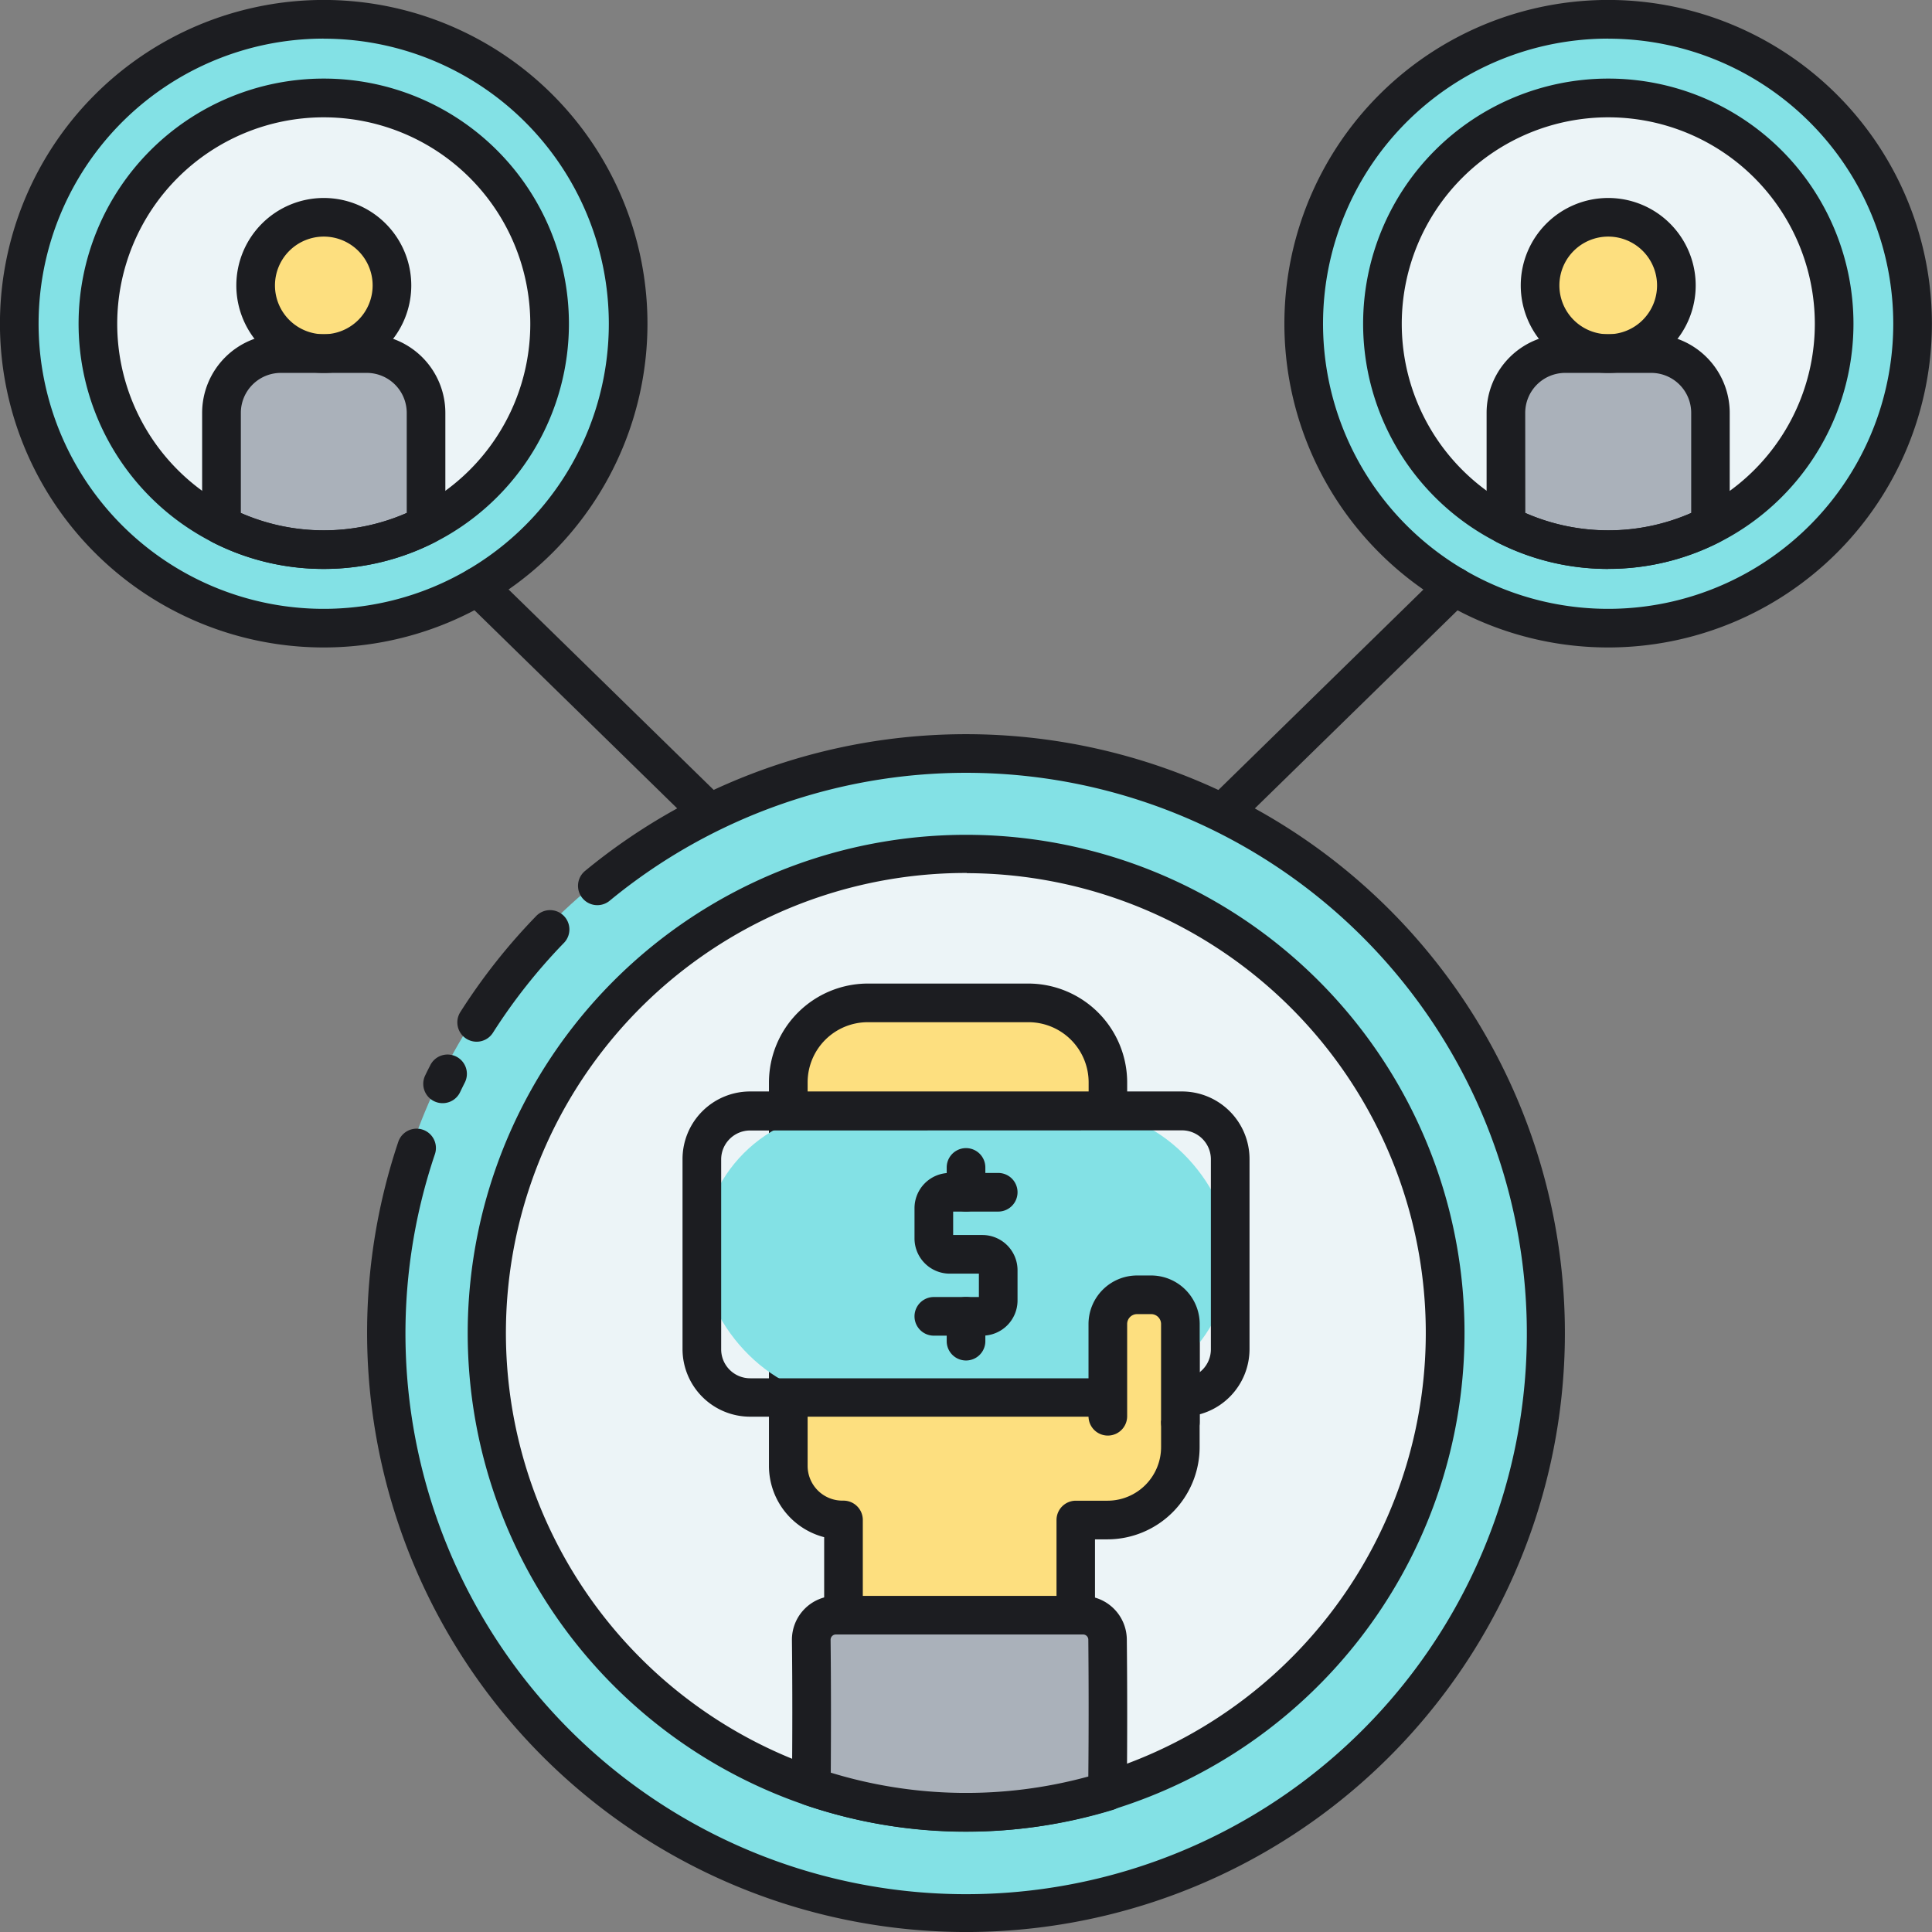 <svg xmlns="http://www.w3.org/2000/svg" width="80" height="80" viewBox="0 0 80 80"><rect x="0" y="0" width="80" height="80" fill="#808080" stroke="none"/><defs><style>.a{fill:#83e1e5;}.b{fill:#ecf4f7;}.c{fill:#fddf7f;}.d{fill:#aab1ba;}.e{fill:#1c1d21;}</style></defs><circle class="a" cx="12.605" cy="12.605" r="12.605" transform="translate(0.802 0.802)"/><circle class="a" cx="12.605" cy="12.605" r="12.605" transform="translate(53.991 0.802)"/><circle class="a" cx="24.131" cy="24.131" r="24.131" transform="translate(15.752 31.159)"/><circle class="b" cx="9.352" cy="9.352" r="9.352" transform="translate(4.054 4.054)"/><circle class="b" cx="9.352" cy="9.352" r="9.352" transform="translate(57.244 4.054)"/><circle class="b" cx="19.686" cy="19.686" r="19.686" transform="translate(20.197 35.604)"/><circle class="c" cx="2.822" cy="2.822" r="2.822" transform="translate(10.584 8.997)"/><path class="d" d="M57.32,98.6a9.358,9.358,0,0,0,8.469,0v-4.65A2.454,2.454,0,0,0,63.334,91.5h-3.56a2.454,2.454,0,0,0-2.454,2.454Z" transform="translate(-48.147 -76.859)"/><circle class="c" cx="2.822" cy="2.822" r="2.822" transform="translate(63.773 8.997)"/><path class="d" d="M389.75,98.6a9.358,9.358,0,0,0,8.469,0v-4.65a2.454,2.454,0,0,0-2.454-2.454H392.2a2.454,2.454,0,0,0-2.454,2.454Z" transform="translate(-327.39 -76.859)"/><path class="e" d="M13.4,26.8A13.406,13.406,0,1,1,26.8,13.4,13.406,13.406,0,0,1,13.4,26.8Zm0-25.211A11.806,11.806,0,1,0,25.2,13.4,11.806,11.806,0,0,0,13.4,1.592Z" transform="translate(0.01 0.01)"/><path class="e" d="M30.482,40.634A10.152,10.152,0,1,1,40.634,30.482,10.152,10.152,0,0,1,30.482,40.634Zm0-18.7a8.552,8.552,0,1,0,8.552,8.552,8.552,8.552,0,0,0-8.552-8.552Z" transform="translate(-17.076 -17.076)"/><path class="e" d="M64.771,58.465a3.622,3.622,0,1,1,3.624-3.623A3.622,3.622,0,0,1,64.771,58.465Zm0-5.645a2.022,2.022,0,1,0,2.024,2.022A2.022,2.022,0,0,0,64.771,52.82Z" transform="translate(-51.365 -43.023)"/><path class="e" d="M362.922,40.634a10.152,10.152,0,1,1,10.152-10.152A10.152,10.152,0,0,1,362.922,40.634Zm0-18.7a8.552,8.552,0,1,0,8.552,8.552,8.552,8.552,0,0,0-8.552-8.552Z" transform="translate(-296.326 -17.076)"/><path class="e" d="M345.828,26.8a13.406,13.406,0,1,1,13.4-13.406A13.406,13.406,0,0,1,345.828,26.8Zm0-25.211a11.806,11.806,0,1,0,11.8,11.805A11.807,11.807,0,0,0,345.828,1.592Z" transform="translate(-279.232 0.01)"/><path class="c" d="M215.907,291.567V280.954h1.312a3.018,3.018,0,0,0,3.018-3.016h0v-4.867a1.44,1.44,0,0,0-1.44-1.44h-1.56v-8.8a3.291,3.291,0,0,0-3.291-3.291h-6.654A3.291,3.291,0,0,0,204,262.831v15.88a2.24,2.24,0,0,0,2.24,2.24h.045v10.613" transform="translate(-171.359 -218.013)"/><path class="e" d="M211.707,288.167a.8.8,0,0,1-.8-.8V276.754a.8.8,0,0,1,.8-.8h1.312a2.221,2.221,0,0,0,2.218-2.216v-4.867a.64.64,0,0,0-.64-.64h-1.56a.8.8,0,0,1-.8-.8v-8.8a2.493,2.493,0,0,0-2.491-2.491h-6.654a2.493,2.493,0,0,0-2.491,2.491v15.88a1.44,1.44,0,0,0,1.44,1.44h.045a.8.8,0,0,1,.8.8v10.613a.8.8,0,0,1-1.6,0v-9.9A3.05,3.05,0,0,1,199,274.511v-15.88a4.1,4.1,0,0,1,4.091-4.091h6.651a4.1,4.1,0,0,1,4.091,4.091v8h.76a2.24,2.24,0,0,1,2.24,2.24v4.867a3.822,3.822,0,0,1-3.818,3.816H212.5v9.813A.8.8,0,0,1,211.707,288.167Z" transform="translate(-167.159 -213.813)"/><rect class="a" width="21.868" height="11.851" rx="5.925" transform="translate(29.067 46.012)"/><path class="e" d="M197.333,295.987H179.455a2.8,2.8,0,0,1-2.8-2.8v-7.867a2.8,2.8,0,0,1,2.8-2.8h17.878a2.8,2.8,0,0,1,2.8,2.8v7.861A2.8,2.8,0,0,1,197.333,295.987Zm-17.878-11.851a1.2,1.2,0,0,0-1.2,1.2v7.861a1.2,1.2,0,0,0,1.2,1.2h17.878a1.2,1.2,0,0,0,1.2-1.2v-7.867a1.2,1.2,0,0,0-1.2-1.2Z" transform="translate(-148.393 -237.325)"/><path class="c" d="M286.71,340.119V336.3a1.211,1.211,0,0,1,1.21-1.21h.582a1.211,1.211,0,0,1,1.211,1.21v4.065h0" transform="translate(-240.836 -281.475)"/><path class="e" d="M285.513,336.965a.8.8,0,0,1-.8-.8V332.1a.41.41,0,0,0-.41-.41h-.584a.41.41,0,0,0-.41.41v3.819a.8.8,0,0,1-1.6,0V332.1a2.013,2.013,0,0,1,2.01-2.01h.584a2.013,2.013,0,0,1,2.01,2.01v4.066A.8.8,0,0,1,285.513,336.965Z" transform="translate(-236.636 -277.275)"/><path class="e" d="M239.48,310.288h-2.01a.8.8,0,0,1,0-1.6h1.866v-.968h-1.21a1.459,1.459,0,0,1-1.456-1.458v-1.254a1.459,1.459,0,0,1,1.456-1.458h2.01a.8.8,0,1,1,0,1.6H238.27v.97h1.21a1.458,1.458,0,0,1,1.456,1.456v1.256A1.458,1.458,0,0,1,239.48,310.288Z" transform="translate(-198.802 -254.981)"/><path class="e" d="M245.8,299.757a.8.8,0,0,1-.8-.8V297.93a.8.8,0,0,1,1.6,0v1.027A.8.8,0,0,1,245.8,299.757Z" transform="translate(-205.799 -249.589)"/><path class="e" d="M245.8,338.289a.8.8,0,0,1-.8-.8V336.46a.8.8,0,1,1,1.6,0v1.029A.8.8,0,0,1,245.8,338.289Z" transform="translate(-205.799 -281.954)"/><path class="e" d="M141.637,257.316a20.64,20.64,0,1,1,20.035-25.767h0a20.655,20.655,0,0,1-20.035,25.767Zm.069-39.7a19.045,19.045,0,1,0,18.411,14.326h0a19.059,19.059,0,0,0-18.411-14.318Z" transform="translate(-101.672 -181.468)"/><path class="e" d="M119.154,240.978a.8.8,0,0,1-.674-1.23,24.869,24.869,0,0,1,3.12-3.954.8.8,0,1,1,1.149,1.112,23.417,23.417,0,0,0-2.92,3.7A.8.8,0,0,1,119.154,240.978Z" transform="translate(-99.417 -197.843)"/><path class="e" d="M110.333,274.972a.8.8,0,0,1-.722-1.144c.064-.133.128-.266.2-.4a.8.8,0,1,1,1.43.715c-.061.122-.122.245-.181.37A.8.8,0,0,1,110.333,274.972Z" transform="translate(-92.007 -229.292)"/><path class="e" d="M119.8,239.6A24.819,24.819,0,0,1,96.291,206.88a.8.8,0,0,1,1.517.51,23.217,23.217,0,1,0,7.235-10.493.8.8,0,1,1-1.019-1.234A24.8,24.8,0,1,1,119.8,239.6Z" transform="translate(-79.799 -159.599)"/><path class="d" d="M222.215,418.965a1.018,1.018,0,0,0-1.018-1h-10.23a1.018,1.018,0,0,0-1.018,1.029c.021,2.019.019,4.042,0,6.08a19.934,19.934,0,0,0,12.264.181C222.234,423.141,222.237,421.051,222.215,418.965Z" transform="translate(-176.357 -351.086)"/><path class="e" d="M212.149,422.76a20.641,20.641,0,0,1-6.667-1.1.8.8,0,0,1-.542-.766c.021-2.056.022-4.1,0-6.062a1.816,1.816,0,0,1,1.819-1.83h10.23a1.822,1.822,0,0,1,1.818,1.8h0c.021,2.034.021,4.152,0,6.3a.8.8,0,0,1-.563.757A20.647,20.647,0,0,1,212.149,422.76Zm-5.6-2.438a19.157,19.157,0,0,0,10.664.16c.018-1.933.016-3.84,0-5.673h0A.218.218,0,0,0,217,414.6H206.759a.219.219,0,0,0-.218.221C206.56,416.6,206.56,418.454,206.549,420.321Zm11.457.76Z" transform="translate(-172.148 -346.92)"/><path class="e" d="M128.837,157.55a.8.8,0,0,1-.56-.229l-9.4-9.187A.8.8,0,1,1,120,146.99l9.4,9.187a.8.8,0,0,1-.558,1.373Z" transform="translate(-99.654 -123.279)"/><path class="e" d="M313.41,157.543a.8.8,0,0,1-.558-1.373l9.4-9.189a.8.8,0,0,1,1.12,1.146l-9.4,9.187a.8.8,0,0,1-.562.229Z" transform="translate(-262.592 -123.272)"/><path class="e" d="M57.354,96.217a10.038,10.038,0,0,1-4.6-1.1.8.8,0,0,1-.437-.712v-4.65A3.258,3.258,0,0,1,55.574,86.5h3.56a3.258,3.258,0,0,1,3.254,3.254V94.4a.8.8,0,0,1-.438.712A10.033,10.033,0,0,1,57.354,96.217ZM53.92,93.9a8.568,8.568,0,0,0,6.869,0V89.754A1.656,1.656,0,0,0,59.134,88.1h-3.56a1.656,1.656,0,0,0-1.654,1.654Z" transform="translate(-43.947 -72.659)"/><path class="e" d="M397.2,58.465a3.622,3.622,0,1,1,3.622-3.622A3.622,3.622,0,0,1,397.2,58.465Zm0-5.645a2.022,2.022,0,1,0,2.022,2.022A2.022,2.022,0,0,0,397.2,52.82Z" transform="translate(-330.607 -43.023)"/><path class="e" d="M389.785,96.217a10.033,10.033,0,0,1-4.6-1.1.8.8,0,0,1-.438-.712v-4.65A3.258,3.258,0,0,1,388,86.5h3.56a3.258,3.258,0,0,1,3.254,3.254V94.4a.8.8,0,0,1-.437.712,10.038,10.038,0,0,1-4.6,1.1ZM386.35,93.9a8.568,8.568,0,0,0,6.869,0V89.754a1.656,1.656,0,0,0-1.654-1.654H388a1.656,1.656,0,0,0-1.654,1.654Z" transform="translate(-323.19 -72.659)"/></svg>